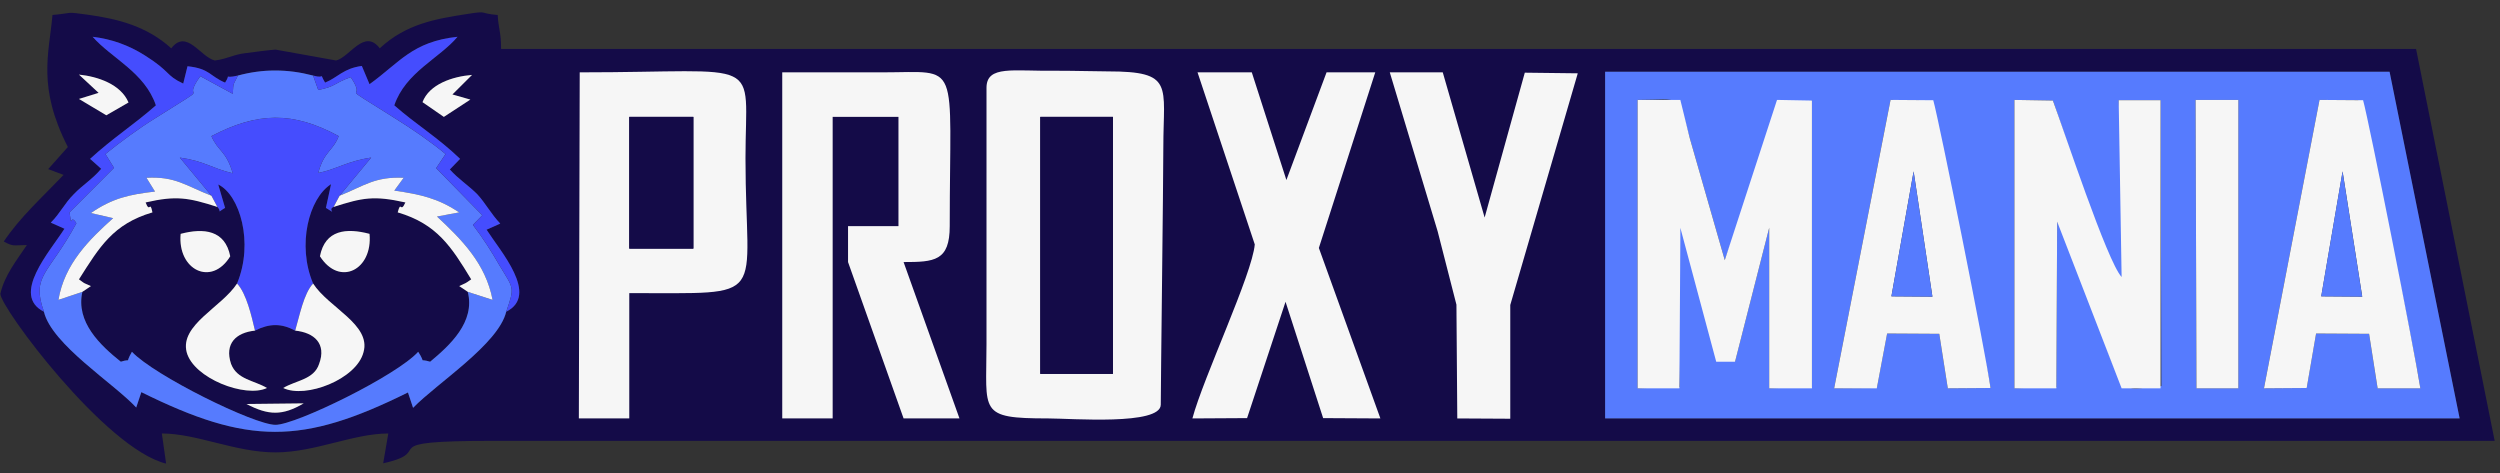 <svg width="185" height="35" viewBox="0 0 185 35" fill="none" xmlns="http://www.w3.org/2000/svg">
<rect x="0" y="0" width="185" height="35" fill="#333333" stroke="none"/>
<path fill-rule="evenodd" clip-rule="evenodd" d="M118.78 5.306H176.829L182.014 30.964H118.78V5.306ZM31.264 7.559C31.769 6.231 33.477 5.662 34.931 5.544L33.477 6.99L34.805 7.369L32.844 8.65L31.264 7.559ZM5.843 5.52C7.235 5.662 8.942 6.231 9.511 7.583L7.867 8.531L5.843 7.322L7.298 6.871L5.843 5.52ZM17.605 5.591C19.439 5.093 21.273 5.093 23.17 5.591C24.181 5.875 23.549 5.259 24.055 6.113C25.003 5.733 25.383 5.069 26.774 4.88L27.343 6.231C29.556 4.642 30.505 3.077 33.856 2.722C32.528 4.31 29.999 5.354 29.177 7.796C30.821 9.243 32.402 10.168 34.046 11.756L33.287 12.539C33.919 13.25 34.615 13.677 35.31 14.365C35.943 15.052 36.322 15.811 37.018 16.546L36.006 16.997C37.018 18.585 39.927 21.834 37.461 23.067C36.891 25.462 32.339 28.355 30.568 30.181L30.189 29.043C22.348 32.932 18.364 32.932 10.46 29.019L10.08 30.157C8.436 28.379 3.82 25.486 3.251 23.067C0.785 21.834 3.694 18.609 4.769 16.926L3.757 16.475C4.452 15.787 4.769 15.052 5.464 14.365C6.096 13.701 6.855 13.25 7.487 12.491L6.665 11.756C8.373 10.191 9.89 9.243 11.534 7.796C10.713 5.354 8.246 4.31 6.855 2.722C8.246 2.888 9.511 3.338 10.713 4.097C12.673 5.33 12.23 5.567 13.558 6.184L13.874 4.903C15.518 5.069 15.518 5.638 16.657 6.113C17.162 5.33 16.404 5.875 17.605 5.591ZM3.883 1.109C3.63 3.978 2.745 6.421 5.021 10.879L3.567 12.515L4.705 12.942C3.124 14.602 1.48 16.072 0.279 17.874C1.038 18.277 0.974 18.135 1.986 18.135C1.227 19.273 0.342 20.364 0.026 21.739C0.026 22.759 7.804 33.216 12.293 34.307L11.977 32.078C14.57 32.078 17.415 33.477 20.387 33.477C23.296 33.477 26.142 32.078 28.734 32.078L28.355 34.283C32.465 33.382 27.217 32.623 36.512 32.623H184.606L178.789 3.623H37.081C37.081 2.342 36.891 2.176 36.828 1.109C35.374 0.991 36.196 0.777 34.552 1.038C32.275 1.394 30.062 1.75 28.102 3.575C26.964 2.081 25.889 4.216 24.877 4.476L20.387 3.67C20.198 3.67 18.49 3.884 18.174 3.931C17.289 4.026 16.846 4.358 15.898 4.476C14.823 4.216 13.811 2.105 12.673 3.575C10.839 1.915 8.689 1.394 6.476 1.085C4.769 0.848 5.464 0.967 3.883 1.109Z" fill="#140B48"/>
<path fill-rule="evenodd" clip-rule="evenodd" d="M162.474 7.393H162.853H165.635V28.734H162.537L162.474 7.393ZM170.694 28.711L167.532 28.734L171.643 7.393L174.501 7.417C175.197 8.768 178.661 25.889 179.104 28.734H175.942L175.31 24.703L171.39 24.68L170.694 28.711ZM138.887 28.711L135.726 28.734L139.899 7.393L142.001 7.44C142.697 8.721 146.918 25.984 147.297 28.711L144.136 28.734L143.503 24.703L139.646 24.68L138.887 28.711ZM128.39 26.766L127.632 24.703C126.304 22.19 125.456 16.181 124.001 14L124.28 28.64L121.182 28.734V7.393C124.533 7.393 124.091 6.824 125.039 10.215L127.632 19.249C128.39 17.02 131.737 9.067 133.001 8L134.081 7.44V28.64L130.92 28.734V16.854L128.39 26.766ZM152.166 28.64L149.068 28.734V7.393L151.913 7.44C152.736 9.646 156.426 21.621 157.501 22.782L156.783 7.417H159.881L159.944 28.568C156.656 28.829 157.352 29.707 154.822 22.782C154.19 20.933 153.241 17.874 152.23 16.404L152.166 28.64ZM118.779 30.963H182.013L176.828 5.306H118.779V30.963Z" fill="#567BFE"/>
<path fill-rule="evenodd" clip-rule="evenodd" d="M18.237 29.896L22.473 29.849C20.892 30.774 19.881 30.75 18.237 29.896ZM23.675 18.965C24.054 16.997 25.635 16.854 27.342 17.305C27.595 19.961 25.129 21.241 23.675 18.965ZM13.368 17.305C15.075 16.854 16.656 17.02 17.035 18.965C15.644 21.241 13.115 19.961 13.368 17.305ZM16.087 15.313C13.937 14.625 13.051 14.459 10.775 14.981C11.091 15.835 11.091 14.768 11.281 15.716C8.372 16.57 7.36 18.277 5.843 20.672C6.349 21.028 6.032 20.862 6.728 21.17L6.096 21.597C5.59 23.826 7.424 25.557 8.941 26.766C9.827 26.482 9.194 27.003 9.763 26.031C11.407 27.786 18.806 31.438 20.387 31.438C21.904 31.438 29.366 27.786 30.947 26.031C31.579 27.003 30.884 26.482 31.832 26.766C33.286 25.557 35.183 23.826 34.614 21.597L33.982 21.17C34.614 20.862 34.361 21.028 34.867 20.672C33.413 18.277 32.338 16.57 29.429 15.716C29.682 14.768 29.619 15.835 29.998 14.981C27.659 14.459 26.837 14.625 24.686 15.313C24.181 15.527 25.066 15.953 24.117 15.384L24.497 13.629C22.853 14.673 21.968 18.135 23.169 20.98C24.307 22.759 27.469 24.016 26.9 26.055C26.394 28.07 22.6 29.517 20.956 28.711C21.904 28.142 23.232 28.094 23.612 26.932C24.181 25.415 23.232 24.608 21.841 24.466C20.829 23.921 19.944 23.921 18.869 24.466C17.478 24.608 16.593 25.415 17.098 26.932C17.541 28.094 18.806 28.142 19.754 28.711C18.173 29.47 14.316 27.999 13.81 26.055C13.304 24.039 16.403 22.735 17.541 20.98C18.806 17.945 17.731 14.412 16.15 13.653L16.656 15.384C15.96 15.787 16.466 15.693 16.087 15.313Z" fill="#140B48"/>
<path fill-rule="evenodd" clip-rule="evenodd" d="M76.981 8.65H82.356V27.667H76.981V8.65ZM85.897 29.944C85.897 28.5 86.087 13.321 86.087 10.879C86.087 6.302 86.909 5.283 81.976 5.283C81.218 5.283 79.637 5.235 78.119 5.235C75.001 5.282 73.001 4.801 73.001 6.5C73 8 73 22.939 73 25.5C73 30.503 72.365 30.963 77.55 30.963C79.257 30.963 85.897 31.5 85.897 29.944Z" fill="#F6F6F6"/>
<path d="M61.617 8.65H66.486V16.736H62.755V19.392L66.865 30.963H71.001L66.865 19.392C69.141 19.392 70.28 19.32 70.28 16.736C70.28 4.239 71.165 5.354 65.284 5.354L57.886 5.354V30.963H61.617V8.65Z" fill="#F6F6F6"/>
<path fill-rule="evenodd" clip-rule="evenodd" d="M25.129 14.483C26.963 13.748 27.722 13.06 29.872 13.155L29.176 14.104C31.137 14.388 32.401 14.673 33.982 15.716L32.338 16.024C34.172 17.732 35.942 19.51 36.448 22.19L34.614 21.597C35.184 23.826 33.286 25.557 31.832 26.766C30.884 26.482 31.579 27.003 30.947 26.031C29.366 27.786 21.904 31.438 20.387 31.438C18.806 31.438 11.408 27.786 9.763 26.031C9.194 27.003 9.827 26.482 8.941 26.766C7.424 25.557 5.59 23.826 6.096 21.597L4.325 22.19C4.768 19.534 6.602 17.732 8.372 16.143L6.728 15.764C8.309 14.673 9.574 14.388 11.471 14.175L10.838 13.155C12.988 13.037 13.747 13.748 15.644 14.483L13.305 11.661C15.138 11.922 15.644 12.444 17.225 12.823C16.719 11.116 16.15 11.234 15.644 10.072C19.059 8.294 21.651 8.223 25.066 10.072C24.623 11.211 23.991 11.163 23.549 12.8C24.876 12.539 25.698 11.922 27.469 11.661L25.129 14.483ZM17.604 5.591C17.225 6.397 17.288 6.018 17.225 6.942L14.822 5.638C13.241 7.82 16.15 5.804 11.534 8.721C10.269 9.503 8.878 10.523 7.803 11.4L8.436 12.42L5.147 15.716C5.337 17.139 5.147 15.692 5.653 16.522C3.567 20.364 2.302 20.364 3.25 23.067C3.819 25.486 8.436 28.379 10.08 30.157L10.459 29.019C18.363 32.932 22.347 32.932 30.188 29.043L30.567 30.181C32.338 28.355 36.891 25.462 37.46 23.067C38.092 21.218 38.029 21.407 36.954 19.629C36.385 18.633 35.753 17.637 34.994 16.641L35.689 15.93L32.275 12.444L32.97 11.4C31.959 10.547 30.441 9.503 29.176 8.721C24.56 5.804 27.343 7.749 25.951 5.709C24.687 6.16 24.876 6.397 23.549 6.658L23.169 5.591C21.272 5.093 19.438 5.093 17.604 5.591Z" fill="#567BFE"/>
<path d="M130.921 16.855V28.735H134.083V7.441L131.5 7.393L127.633 19.25L125.04 10.215L124.345 7.393H121.183V28.735H124.274L124.345 17.732V16.855L127 26.767H128.392L130.921 16.855Z" fill="#F6F6F6"/>
<path fill-rule="evenodd" clip-rule="evenodd" d="M46.566 8.65H51.309V18.396H46.566V8.65ZM42.835 30.963H46.566V21.692C57.126 21.668 55.166 22.474 55.166 11.709C55.166 4.049 56.747 5.354 42.899 5.354L42.835 30.963Z" fill="#F6F6F6"/>
<path fill-rule="evenodd" clip-rule="evenodd" d="M88.237 30.964L92.284 30.94L95.13 22.332L97.912 30.94L102.149 30.964L97.596 18.349L101.769 5.354H98.165L95.193 13.322L92.633 5.354H88.617L92.853 18.088C92.664 20.293 89.059 27.905 88.237 30.964Z" fill="#F6F6F6"/>
<path d="M159.881 28.735V7.417H156.782L157 20.5C155.924 19.338 152.735 9.646 151.913 7.441L149.068 7.393V28.735H152.169L152.23 16.404L157 28.735H159.881Z" fill="#F6F6F6"/>
<path fill-rule="evenodd" clip-rule="evenodd" d="M107.839 30.964L111.76 30.986V22.57L116.755 5.425L112.835 5.378L109.863 16.096L106.764 5.354H102.844L106.385 17.116L107.776 22.546L107.839 30.964Z" fill="#F6F6F6"/>
<path fill-rule="evenodd" clip-rule="evenodd" d="M173.352 12.681L174.806 21.953L171.771 21.929L173.352 12.681ZM171.391 24.68L175.312 24.703L175.944 28.735H179.106C178.663 25.889 175.312 9 174.869 7.417L171.644 7.393L167.534 28.735L170.696 28.711L171.391 24.68Z" fill="#F6F6F6"/>
<path fill-rule="evenodd" clip-rule="evenodd" d="M141.608 12.681L142.999 21.953L139.964 21.929L141.608 12.681ZM139.648 24.68L143.505 24.703L144.137 28.735L147.299 28.711C146.919 25.984 143.505 9 143.062 7.417L139.901 7.393L135.727 28.735H138.884L139.648 24.68Z" fill="#F6F6F6"/>
<path fill-rule="evenodd" clip-rule="evenodd" d="M76.983 27.668H82.358V8.65H76.983V27.668Z" fill="#140B48"/>
<path fill-rule="evenodd" clip-rule="evenodd" d="M15.644 14.483L16.087 15.313C16.466 15.693 15.96 15.787 16.656 15.384L16.15 13.653C17.73 14.412 18.805 17.945 17.541 20.98C18.236 21.716 18.616 23.399 18.869 24.466C19.944 23.921 20.829 23.921 21.841 24.466C22.157 23.399 22.473 21.716 23.169 20.98C21.967 18.135 22.852 14.673 24.497 13.63L24.117 15.384C25.066 15.953 24.18 15.527 24.686 15.313L25.129 14.483L27.469 11.661C25.698 11.922 24.876 12.539 23.548 12.8C23.991 11.163 24.623 11.211 25.066 10.073C21.651 8.223 19.058 8.294 15.644 10.073C16.15 11.235 16.719 11.116 17.225 12.823C15.644 12.444 15.138 11.922 13.304 11.661L15.644 14.483Z" fill="#454DFE"/>
<path fill-rule="evenodd" clip-rule="evenodd" d="M162.538 28.735H165.637V7.393H162.855H162.475L162.538 28.735Z" fill="#F6F6F6"/>
<path fill-rule="evenodd" clip-rule="evenodd" d="M46.566 18.396H51.309V8.65H46.566V18.396Z" fill="#140B48"/>
<path fill-rule="evenodd" clip-rule="evenodd" d="M23.17 5.591L23.55 6.658C24.878 6.397 24.688 6.16 25.953 5.71C27.344 7.749 24.562 5.804 29.178 8.721C30.442 9.503 31.96 10.547 32.972 11.401L32.276 12.444L35.691 15.93L34.995 16.641C35.754 17.637 36.386 18.633 36.955 19.629C38.03 21.407 38.094 21.218 37.461 23.067C39.928 21.834 37.019 18.585 36.007 16.997L37.019 16.546C36.323 15.811 35.944 15.052 35.311 14.365C34.616 13.677 33.92 13.25 33.288 12.539L34.047 11.756C32.403 10.168 30.822 9.243 29.178 7.796C30 5.354 32.529 4.31 33.857 2.722C30.506 3.077 29.557 4.642 27.344 6.231L26.775 4.88C25.384 5.069 25.004 5.733 24.056 6.113C23.55 5.259 24.182 5.875 23.17 5.591Z" fill="#454DFE"/>
<path fill-rule="evenodd" clip-rule="evenodd" d="M3.252 23.067C2.303 20.364 3.568 20.364 5.655 16.523C5.149 15.693 5.339 17.139 5.149 15.716L8.437 12.42L7.805 11.401C8.88 10.523 10.271 9.503 11.536 8.721C16.152 5.804 13.243 7.82 14.824 5.638L17.227 6.943C17.29 6.018 17.227 6.397 17.606 5.591C16.404 5.875 17.163 5.33 16.657 6.113C15.519 5.638 15.519 5.069 13.875 4.903L13.559 6.184C12.231 5.567 12.674 5.33 10.713 4.097C9.512 3.338 8.247 2.888 6.856 2.722C8.247 4.31 10.713 5.354 11.536 7.796C9.891 9.243 8.374 10.191 6.666 11.756L7.488 12.491C6.856 13.25 6.097 13.701 5.465 14.365C4.769 15.052 4.453 15.787 3.758 16.475L4.769 16.926C3.695 18.609 0.786 21.834 3.252 23.067Z" fill="#454DFE"/>
<path fill-rule="evenodd" clip-rule="evenodd" d="M21.842 24.466C23.233 24.608 24.182 25.415 23.613 26.932C23.233 28.094 21.905 28.142 20.957 28.711C22.601 29.517 26.395 28.071 26.901 26.055C27.47 24.016 24.308 22.759 23.17 20.98C22.475 21.716 22.159 23.399 21.842 24.466Z" fill="#F6F6F6"/>
<path fill-rule="evenodd" clip-rule="evenodd" d="M18.87 24.466C18.617 23.399 18.238 21.716 17.543 20.98C16.404 22.735 13.306 24.04 13.812 26.055C14.318 28 18.175 29.47 19.756 28.711C18.807 28.142 17.543 28.094 17.1 26.932C16.594 25.415 17.479 24.608 18.87 24.466Z" fill="#F6F6F6"/>
<path fill-rule="evenodd" clip-rule="evenodd" d="M25.131 14.483L24.688 15.313C26.838 14.625 27.66 14.46 30 14.981C29.62 15.835 29.683 14.768 29.43 15.716C32.339 16.57 33.414 18.277 34.869 20.672C34.363 21.028 34.616 20.862 33.983 21.17L34.616 21.597L36.45 22.19C35.944 19.51 34.173 17.732 32.339 16.024L33.983 15.716C32.403 14.673 31.138 14.388 29.178 14.104L29.873 13.155C27.723 13.06 26.964 13.748 25.131 14.483Z" fill="#F6F6F6"/>
<path fill-rule="evenodd" clip-rule="evenodd" d="M6.095 21.597L6.728 21.171C6.032 20.862 6.348 21.028 5.842 20.672C7.36 18.277 8.372 16.57 11.28 15.717C11.091 14.768 11.091 15.835 10.775 14.981C13.051 14.46 13.936 14.626 16.086 15.313L15.644 14.483C13.747 13.748 12.988 13.037 10.838 13.156L11.47 14.175C9.573 14.389 8.308 14.673 6.728 15.764L8.372 16.143C6.601 17.732 4.767 19.534 4.325 22.19L6.095 21.597Z" fill="#F6F6F6"/>
<path fill-rule="evenodd" clip-rule="evenodd" d="M139.964 21.929L142.999 21.953L141.608 12.681L139.964 21.929Z" fill="#567BFE"/>
<path fill-rule="evenodd" clip-rule="evenodd" d="M171.769 21.929L174.804 21.953L173.349 12.681L171.769 21.929Z" fill="#567BFE"/>
<path fill-rule="evenodd" clip-rule="evenodd" d="M23.676 18.965C25.131 21.241 27.597 19.961 27.344 17.305C25.637 16.855 24.056 16.997 23.676 18.965Z" fill="#F6F6F6"/>
<path fill-rule="evenodd" clip-rule="evenodd" d="M13.369 17.305C13.116 19.961 15.646 21.241 17.037 18.965C16.657 17.02 15.076 16.854 13.369 17.305Z" fill="#F6F6F6"/>
<path fill-rule="evenodd" clip-rule="evenodd" d="M31.265 7.559L32.845 8.65L34.806 7.369L33.478 6.99L34.932 5.543C33.478 5.662 31.77 6.231 31.265 7.559Z" fill="#F6F6F6"/>
<path fill-rule="evenodd" clip-rule="evenodd" d="M7.297 6.872L5.843 7.322L7.866 8.531L9.51 7.583C8.941 6.231 7.234 5.662 5.843 5.52L7.297 6.872Z" fill="#F6F6F6"/>
<path fill-rule="evenodd" clip-rule="evenodd" d="M18.238 29.896C19.882 30.75 20.894 30.774 22.475 29.849L18.238 29.896Z" fill="#F6F6F6"/>
</svg>
